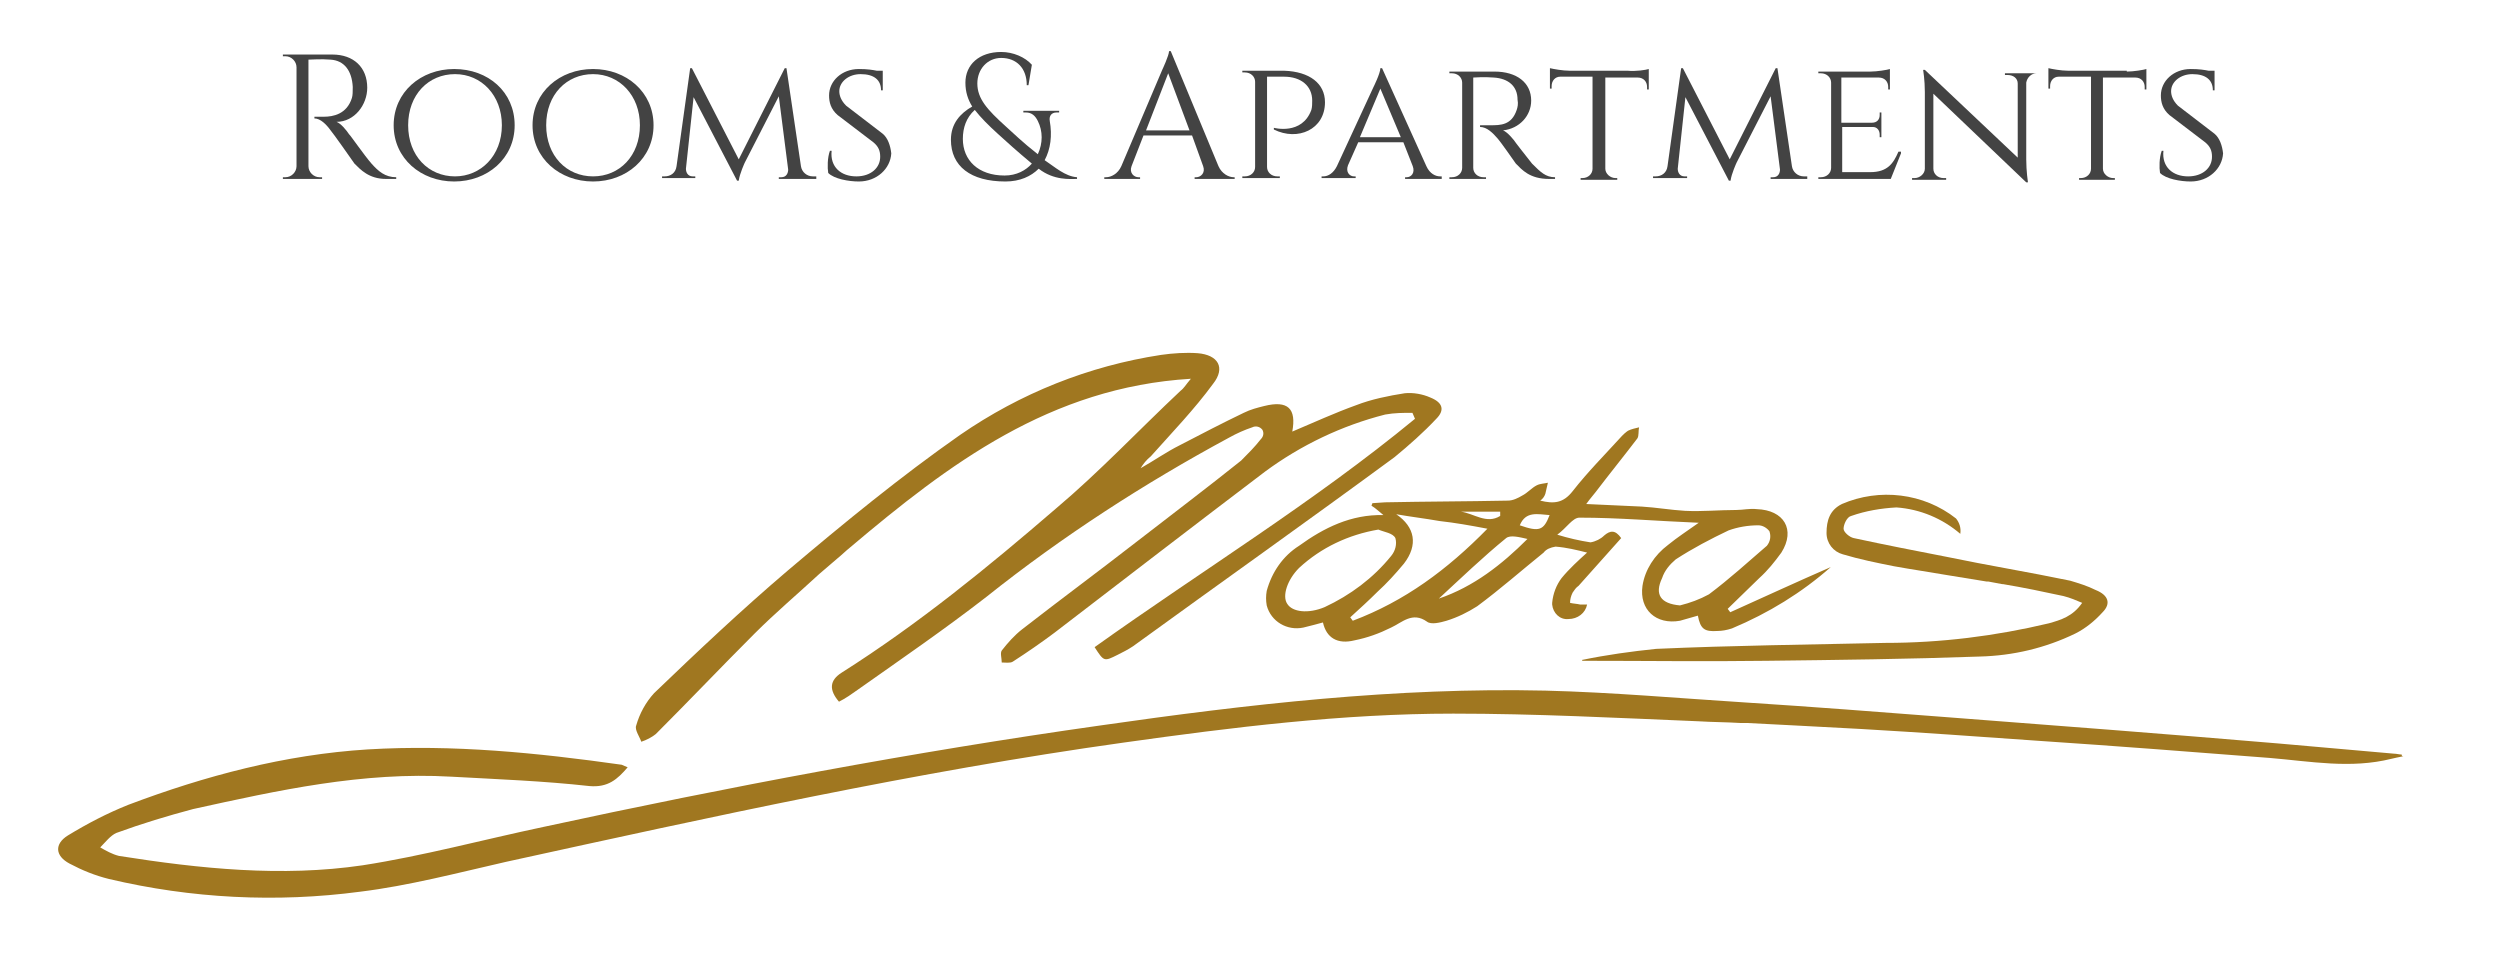 <?xml version="1.0" encoding="utf-8"?>
<!-- Generator: Adobe Illustrator 22.1.0, SVG Export Plug-In . SVG Version: 6.00 Build 0)  -->
<svg version="1.1" id="Livello_1" xmlns="http://www.w3.org/2000/svg" xmlns:xlink="http://www.w3.org/1999/xlink" x="0px" y="0px"
	 viewBox="0 0 293.4 112.2" style="enable-background:new 0 0 293.4 112.2;" xml:space="preserve">
<style type="text/css">
	.st0{enable-background:new    ;}
	.st1{fill:#434343;}
	.st2{fill:#A07720;}
</style>
<g id="Group_58" transform="translate(-38 -7488)">
	<g class="st0">
		<path class="st1" d="M81.6,7507.2c0.8,0.9,1.6,1.6,2.9,1.6v0.2h-1.2c-2,0-3-1.1-3.7-1.8c-0.2-0.3-2.6-3.7-2.8-3.9
			c-0.5-0.7-1.2-1.4-1.9-1.4v-0.2c0,0,0.5,0,1.1,0c1.1,0,2.7-0.3,3.3-2.2c0.1-0.3,0.1-0.8,0.1-1.3c-0.1-1.9-1-3.1-2.6-3.2
			c-1.1-0.1-2.3,0-2.6,0v12.5h0c0,0.7,0.6,1.3,1.3,1.3h0.3l0,0.2h-4.6l0-0.2h0.3c0.7,0,1.3-0.6,1.3-1.3v-11.6h0
			c0-0.7-0.6-1.3-1.3-1.3l-0.3,0l0-0.2H73v0h4c2.5,0,4.1,1.5,4.1,3.9c0,2-1.5,4-3.6,4c0.5,0.2,1.1,0.9,1.5,1.5
			C79,7503.7,80.8,7506.3,81.6,7507.2L81.6,7507.2z"/>
		<path class="st1" d="M98.4,7502.7c0,3.9-3.2,6.6-7.1,6.6c-3.9,0-7.1-2.7-7.1-6.6c0-3.9,3.2-6.6,7.1-6.6
			C95.3,7496.1,98.4,7498.8,98.4,7502.7z M96.9,7502.7c0-3.5-2.4-6-5.5-6c-3.1,0-5.5,2.4-5.5,6s2.4,6,5.5,6
			C94.4,7508.7,96.9,7506.3,96.9,7502.7z"/>
		<path class="st1" d="M114.7,7502.7c0,3.9-3.2,6.6-7.1,6.6c-3.9,0-7.1-2.7-7.1-6.6c0-3.9,3.2-6.6,7.1-6.6
			C111.5,7496.1,114.7,7498.8,114.7,7502.7z M113.1,7502.7c0-3.5-2.4-6-5.5-6c-3.1,0-5.5,2.4-5.5,6s2.4,6,5.5,6
			C110.7,7508.7,113.1,7506.3,113.1,7502.7z"/>
		<path class="st1" d="M133.8,7508.8v0.2h-3.2h-1.2v-0.2h0.3c0.6,0,0.8-0.5,0.8-0.9l-1.1-8.6l-4,7.8c0,0-0.6,1.3-0.7,2.1h-0.2
			l-5.1-9.8l-0.9,8.4h0c0,0.4,0.2,0.9,0.8,0.9h0.3v0.2h-1.2h-2.7v-0.2h0.3c0.7,0,1.3-0.4,1.4-1.2l1.6-11.5h0.2l5.5,10.7l5.4-10.7
			h0.2l1.7,11.5c0.1,0.7,0.7,1.2,1.4,1.2H133.8z"/>
		<path class="st1" d="M138.8,7509.3c-1.2,0-2.9-0.3-3.6-1c-0.1-0.6-0.1-1.8,0.2-2.6h0.2c-0.2,1.9,1.1,3,2.9,3c1.7,0,2.8-1,2.8-2.3
			c0-0.7-0.2-1.2-0.8-1.7l-4.2-3.2c-0.8-0.7-1-1.5-1-2.3c0-1.7,1.5-3.1,3.5-3.1c1,0,1.6,0.1,2.1,0.2h0.7l0,0.2h0l0,2.1h-0.2
			c0-1.2-0.8-1.9-2.4-1.9c-1.4,0-2.5,0.9-2.5,2c0,0.5,0.2,1.1,0.8,1.7l4.3,3.3c0.6,0.5,0.9,1.4,1,2.3
			C142.5,7507.8,140.9,7509.3,138.8,7509.3z"/>
		<path class="st1" d="M164.4,7508.8v0.2c-0.8,0-2.7,0.2-4.5-1.2c-0.9,0.9-2.2,1.5-3.9,1.5c-4.1,0-6.4-1.8-6.4-4.9
			c0-1.9,1.1-3.1,2.5-3.9c-0.5-0.8-0.8-1.7-0.8-2.8c0-2.1,1.6-3.6,4.2-3.6c1.4,0,2.8,0.6,3.6,1.5l-0.4,2.4h-0.2c0-2-1.2-3.2-3-3.2
			c-1.6,0-2.8,1.3-2.8,3c0,1.8,1.2,3.1,3.3,5c0.9,0.8,2,1.9,3.8,3.3c0.6-1.3,0.6-2.7,0-3.9c-0.3-0.6-0.7-1-1.4-1l-0.3,0v-0.2h4.2
			v0.2l-0.3,0c-0.6,0-0.9,0.4-0.8,1c0.3,1.7,0.1,3.3-0.6,4.6C161.8,7507.6,163,7508.7,164.4,7508.8z M159.1,7507.2
			c-1.8-1.5-2.9-2.5-4-3.5c-1.1-1-2-1.9-2.7-2.8c-1,0.9-1.4,2.1-1.4,3.4c0,2.5,1.8,4.3,4.9,4.3
			C157.3,7508.6,158.4,7508,159.1,7507.2z"/>
		<path class="st1" d="M182.9,7508.8v0.2h-4.7v-0.2h0.2c0.5,0,1.1-0.5,0.8-1.3l-1.3-3.6h-5.7l-1.4,3.6c-0.3,0.8,0.3,1.3,0.8,1.3h0.2
			v0.2h-4.2v-0.2h0.2c0.6,0,1.4-0.4,1.8-1.3l4.8-11.3c0,0,0.8-1.7,0.8-2.2h0.2l5.6,13.5c0.4,0.9,1.2,1.3,1.8,1.3H182.9z
			 M177.6,7503.3l-2.5-6.7l-2.6,6.7H177.6z"/>
		<path class="st1" d="M193.5,7500c0,3.2-3.2,4.6-6,3.2l0-0.2c0,0,3.3,0.9,4.4-2.1c0.1-0.3,0.1-0.8,0.1-1.1c0-1.7-1.3-2.8-3.3-2.8
			h-2v10.6c0,0.6,0.5,1.1,1.2,1.1h0.3l0,0.2h-4.4l0-0.2h0.3c0.7,0,1.2-0.5,1.2-1.1v-10h0c0-0.6-0.5-1.1-1.2-1.1h-0.3l0-0.2h4.9
			C191.7,7496.4,193.5,7497.8,193.5,7500z"/>
		<path class="st1" d="M207.2,7508.8v0.2h-4.3v-0.2h0.2c0.5,0,1-0.5,0.7-1.3l-1.1-2.8h-5.3l-1.2,2.7c-0.3,0.8,0.2,1.3,0.7,1.3h0.2
			v0.2h-4v-0.2h0.2c0.6,0,1.2-0.4,1.6-1.2l4.3-9.3c0,0,0.8-1.6,0.8-2.2h0.2l5.2,11.5c0.4,0.9,1.1,1.2,1.6,1.2H207.2z M202.4,7504.1
			l-2.4-5.7l-2.4,5.7H202.4z"/>
		<path class="st1" d="M220.5,7508.8v0.2h-0.7c-2.3,0-3.2-1.1-3.9-1.8c-0.2-0.3-1.9-2.7-2.1-2.9c-0.6-0.7-1.3-1.4-2.1-1.4v-0.2
			c0,0,0.5,0,1.2,0c1.2,0,2.5,0,3.1-1.8c0.1-0.3,0.2-0.7,0.1-1.2c0-1.6-1.1-2.5-2.8-2.6c-1.2-0.1-2.2,0-2.4,0v10.6
			c0,0.6,0.5,1.1,1.2,1.1h0.3l0,0.2h-4.3l0-0.2h0.3c0.7,0,1.2-0.5,1.2-1.1v-10c0-0.6-0.5-1.1-1.2-1.1h-0.3l0-0.2h5.3
			c2.6,0,4.3,1.3,4.3,3.4c0,1.8-1.4,3.3-3.3,3.5c0.5,0.2,1.2,1,1.6,1.6c0,0,1,1.3,1.8,2.3C218.8,7508.2,219.4,7508.8,220.5,7508.8z"
			/>
		<path class="st1" d="M231.5,7496.1v2.4l-0.2,0v-0.3c0-0.6-0.4-1.1-1.1-1.1h-3.8v10.7c0,0.6,0.6,1.1,1.2,1.1l0.2,0l0,0.2h-4.3
			l0-0.2l0.2,0c0.7,0,1.2-0.5,1.2-1.1V7497h-3.8c-0.6,0-1,0.5-1,1.1l0,0.3l-0.2,0v-2.4c0.4,0.1,1.5,0.3,2.3,0.3h0h6.8h0
			C230,7496.4,231.2,7496.2,231.5,7496.1z"/>
		<path class="st1" d="M250.1,7508.8v0.2H247h-1.2v-0.2h0.3c0.6,0,0.8-0.5,0.8-0.9l-1.1-8.6l-4,7.8c0,0-0.6,1.3-0.7,2.1h-0.2
			l-5.1-9.8l-0.9,8.4h0c0,0.4,0.2,0.9,0.8,0.9h0.3v0.2h-1.2H232v-0.2h0.3c0.7,0,1.3-0.4,1.4-1.2l1.6-11.5h0.2l5.5,10.7l5.4-10.7h0.2
			l1.7,11.5c0.1,0.7,0.7,1.2,1.4,1.2H250.1z"/>
		<path class="st1" d="M261.1,7506l-1.2,3h-8.5l0-0.2h0.3c0.7,0,1.2-0.5,1.2-1.1v-10c0-0.6-0.5-1.1-1.2-1.1h-0.3l0-0.2h6.1
			c0.8,0,2-0.2,2.3-0.3v2.4l-0.2,0l0-0.3c0-0.6-0.4-1.1-1.1-1.1h-4.4v5.3h3.6c0.6,0,0.9-0.4,0.9-0.9v-0.3l0.2,0v2.9l-0.2,0v-0.3
			c0-0.5-0.3-0.9-0.8-0.9h-3.6v5.3h3.3c2,0,2.7-1,3.3-2.4H261.1z"/>
		<path class="st1" d="M277.4,7496.6H277c-0.6,0-1.1,0.5-1.2,1.1v9c0,1.4,0.2,2.7,0.2,2.7h-0.2l-10.9-10.4l0,8.8h0
			c0,0.6,0.5,1.1,1.2,1.1h0.3l0,0.2h-4l0-0.2h0.3c0.6,0,1.2-0.5,1.2-1.1v-9c0-1.4-0.2-2.6-0.2-2.6h0.2l0,0l10.9,10.3v-8.7
			c0-0.6-0.5-1-1.2-1l-0.3,0l0-0.2h4L277.4,7496.6z"/>
		<path class="st1" d="M287.6,7496.4c0.8,0,2-0.2,2.3-0.3v2.4l-0.2,0l0-0.3c0-0.6-0.4-1.1-1.1-1.1h-3.8v10.7c0,0.6,0.6,1.1,1.2,1.1
			l0.2,0l0,0.2H282l0-0.2l0.2,0c0.7,0,1.2-0.5,1.2-1.1V7497h-3.8c-0.6,0-1,0.5-1,1.1v0.3l-0.2,0v-2.4c0.4,0.1,1.5,0.3,2.3,0.3h0
			H287.6L287.6,7496.4L287.6,7496.4z"/>
		<path class="st1" d="M295.1,7509.3c-1.2,0-2.9-0.3-3.6-1c-0.1-0.6-0.1-1.8,0.2-2.6h0.2c-0.2,1.9,1.1,3,2.9,3c1.7,0,2.8-1,2.8-2.3
			c0-0.7-0.2-1.2-0.8-1.7l-4.2-3.2c-0.8-0.7-1-1.5-1-2.3c0-1.7,1.5-3.1,3.5-3.1c1,0,1.6,0.1,2.1,0.2h0.7l0,0.2h0l0,2.1h-0.2
			c0-1.2-0.8-1.9-2.4-1.9c-1.4,0-2.5,0.9-2.5,2c0,0.5,0.2,1.1,0.8,1.7l4.3,3.3c0.6,0.5,0.9,1.4,1,2.3
			C298.8,7507.8,297.2,7509.3,295.1,7509.3z"/>
	</g>
</g>
<g id="Group_54" transform="translate(-0.138 -0.149)">
	<path id="Path_142" class="st2" d="M215,66.7c-3.4,3-7.3,5.4-11.6,7.2c-0.6,0.2-1.2,0.3-1.7,0.3c-1.5,0.1-2-0.2-2.3-1.8
		c-0.7,0.2-1.4,0.4-2.1,0.6c-2.8,0.5-4.8-1.3-4.4-4.1c0.3-1.9,1.4-3.6,3-4.8c1.1-0.9,2.2-1.6,3.6-2.6c-4.9-0.2-9.4-0.6-14-0.6
		c-0.8,0-1.5,1.2-2.6,2c1.3,0.4,2.6,0.7,3.9,0.9c0.6-0.1,1.2-0.4,1.6-0.8c0.7-0.6,1.3-0.7,2,0.3c-1.7,1.9-3.3,3.7-5,5.6
		c-0.3,0.2-0.5,0.5-0.7,0.8c-0.2,0.4-0.3,0.8-0.3,1.2c0.4,0.1,0.8,0.1,1.2,0.2c0.3,0,0.5,0,0.8,0c-0.2,1-1.1,1.7-2.2,1.7
		c-1,0.1-1.8-0.7-1.9-1.7c0-0.1,0-0.2,0-0.2c0.1-1.1,0.5-2.1,1.1-2.9c0.9-1.1,2-2.1,3-3c-1.2-0.3-2.4-0.6-3.7-0.7
		c-0.6,0.1-1.1,0.3-1.4,0.7c-2.6,2.1-5.1,4.3-7.8,6.3c-1.1,0.7-2.3,1.3-3.6,1.7c-0.7,0.2-1.8,0.5-2.3,0.1c-1.7-1.2-2.9,0.1-4.2,0.7
		c-1.4,0.7-2.8,1.2-4.3,1.5c-2,0.5-3.3-0.3-3.7-2.1c-0.7,0.2-1.5,0.4-2.3,0.6c-1.9,0.4-3.8-0.7-4.3-2.6c-0.1-0.6-0.1-1.1,0-1.7
		c0.6-2.2,1.9-4.1,3.8-5.3c2.9-2.1,6.1-3.7,9.9-3.6c-0.5-0.4-0.9-0.8-1.4-1.1c0-0.1,0.1-0.2,0.1-0.3l1.5-0.1
		c4.8-0.1,9.6-0.1,14.4-0.2c0.6,0,1.2-0.3,1.7-0.6c0.6-0.3,1.1-0.9,1.7-1.2c0.4-0.2,0.9-0.2,1.3-0.3c-0.1,0.4-0.2,0.9-0.3,1.3
		c-0.1,0.3-0.3,0.6-0.6,0.8c1.6,0.4,2.7,0.3,3.8-1.1c1.8-2.3,3.8-4.3,5.8-6.5c0.2-0.2,0.4-0.4,0.7-0.6c0.4-0.2,0.9-0.3,1.3-0.4
		c-0.1,0.4,0,1-0.2,1.3c-1.6,2.1-3.3,4.2-4.9,6.3c-0.3,0.4-0.6,0.7-1.1,1.4c2.3,0.1,4.4,0.2,6.5,0.3c1.7,0.1,3.4,0.4,5.1,0.5
		c2,0.1,4-0.1,6-0.1c0.8,0,1.6-0.2,2.4-0.1c3.2,0.1,4.6,2.4,2.9,5.1c-0.8,1.1-1.6,2.1-2.6,3c-1.2,1.2-2.5,2.4-3.7,3.6l0.3,0.4
		C207.2,70.2,211.1,68.4,215,66.7z M161.9,62.3c-3.5,0.6-6.7,2.1-9.3,4.5c-1.4,1.4-2,3.3-1.4,4.2c0.6,1,2.5,1.2,4.4,0.4
		c3-1.4,5.7-3.4,7.8-6c0.5-0.6,0.7-1.4,0.5-2.1C163.6,62.7,162.6,62.6,161.9,62.3L161.9,62.3z M197.3,71.2c1.2-0.3,2.3-0.7,3.4-1.3
		c2.4-1.8,4.6-3.8,6.8-5.7c0.4-0.5,0.5-1.1,0.3-1.7c-0.3-0.4-0.8-0.7-1.3-0.7c-1.2,0-2.4,0.2-3.5,0.6c-2.1,1-4.2,2.1-6.2,3.4
		c-0.7,0.6-1.3,1.3-1.6,2.2C194.3,69.9,195,71,197.3,71.2L197.3,71.2z M174.7,62.2c-2.1-0.4-3.8-0.7-5.6-0.9
		c-1.7-0.3-3.4-0.5-5.1-0.8c2.2,1.5,2.6,3.6,0.9,5.8c-1,1.2-2,2.3-3.1,3.3c-1,1-2.1,2-3.2,3c0.1,0.1,0.2,0.3,0.3,0.4
		C165,70.7,170,67,174.7,62.2L174.7,62.2z M169,70.4c4.1-1.4,7.4-4,10.4-7c-0.9-0.2-2-0.5-2.5-0.1C174.2,65.5,171.6,68,169,70.4
		L169,70.4z M178.5,61.8c2.3,0.8,2.8,0.6,3.5-1.2C180.6,60.5,179.2,60.1,178.5,61.8L178.5,61.8z M176.2,60.7c0-0.2,0-0.4,0-0.5h-4.6
		C173.1,60.4,174.6,61.7,176.2,60.7L176.2,60.7z"/>
	<path id="Path_155" class="st2" d="M168,46.8c-0.9-0.4-2-0.6-3-0.5c-1.9,0.3-3.9,0.7-5.7,1.4c-2.5,0.9-4.9,2-7.5,3.1
		c0.5-2.7-0.5-3.7-3.3-3c-0.8,0.2-1.6,0.4-2.4,0.8c-2.5,1.2-5,2.5-7.5,3.8c-1.6,0.8-3,1.8-4.6,2.7c0.3-0.5,0.7-1,1.2-1.4
		c2.5-2.8,5.1-5.5,7.3-8.5c1.5-1.9,0.6-3.4-1.8-3.6c-1.4-0.1-2.9,0-4.3,0.2c-8.5,1.3-16.5,4.5-23.6,9.4c-7,4.9-13.7,10.4-20.2,15.9
		c-5.4,4.6-10.6,9.5-15.7,14.4c-1,1.1-1.7,2.4-2.1,3.8c-0.2,0.5,0.4,1.3,0.6,1.9c0.6-0.2,1.2-0.5,1.7-0.9c3.9-3.9,7.7-7.9,11.6-11.8
		c2.4-2.4,5-4.6,7.6-7l0,0l2.1-1.8l0,0c0.5-0.4,1-0.9,1.5-1.3l0,0l0,0c11.6-9.8,23.5-18.8,40-19.8c-0.6,0.7-0.8,1.1-1.2,1.4
		c-4.9,4.6-9.5,9.5-14.6,13.8c-8,6.9-16.2,13.6-25.2,19.3c-1.4,0.9-1.5,2-0.3,3.4c0.8-0.4,1.5-0.9,2.2-1.4
		c5.1-3.6,10.2-7.1,15.1-10.9c8.9-7.1,18.5-13.3,28.5-18.7c0.9-0.5,1.8-0.9,2.7-1.2c0.4-0.2,0.9-0.1,1.2,0.3
		c0.2,0.4,0.1,0.8-0.2,1.1c-0.7,0.9-1.5,1.7-2.3,2.5c-4,3.2-8.1,6.3-12.1,9.4c-4.5,3.5-9.1,6.9-13.6,10.4c-0.9,0.7-1.7,1.6-2.4,2.5
		c-0.2,0.3,0,0.9,0,1.4c0.4,0,1,0.1,1.3-0.1c1.7-1.1,3.3-2.2,4.9-3.4c8.2-6.3,16.4-12.6,24.7-18.9c4.2-3.1,9-5.4,14.1-6.7
		c1.1-0.2,2.1-0.2,3.2-0.2c0.1,0.2,0.2,0.5,0.3,0.7c-11.9,9.8-25,17.8-37.6,26.8c1.1,1.7,1.1,1.7,2.7,0.9c0.6-0.3,1.2-0.6,1.8-1
		c10.2-7.4,20.5-14.7,30.7-22.2c1.7-1.4,3.4-2.9,4.9-4.5C169.7,48.3,169.5,47.4,168,46.8z"/>
	<path id="Path_156" class="st2" d="M246.1,69.4c-1-0.5-2-0.8-3-1.1c-4.8-1-9.7-1.8-14.5-2.8c-3.6-0.7-7.2-1.4-10.9-2.2
		c-0.5-0.1-1.2-0.7-1.2-1.1c0-0.5,0.4-1.4,0.9-1.5c1.7-0.6,3.5-0.9,5.3-1c2.8,0.2,5.4,1.3,7.5,3.1c0.1-0.7-0.1-1.3-0.5-1.8
		c-3.8-3-9-3.6-13.4-1.7c-1.4,0.7-1.8,1.9-1.8,3.4c0,1.2,0.8,2.2,1.9,2.5c2,0.6,4,1,6,1.4c2.2,0.4,4.3,0.7,6.6,1.1l0,0l4.3,0.7
		c0.1,0,0.1,0,0.2,0c0.5,0.1,1.1,0.2,1.6,0.3h0.1l0,0c2.4,0.4,4.8,0.9,7.1,1.4c0.8,0.2,1.5,0.5,2.2,0.8c-1.1,1.6-2.5,2-3.9,2.4
		c-6.3,1.5-12.7,2.3-19.2,2.3c-9,0.2-17.9,0.3-26.9,0.7c-2.9,0.3-5.8,0.7-8.7,1.3c0,0.1,0.1,0.1,0.1,0.1c7.2,0,14.4,0.1,21.6,0
		c8.3-0.1,16.7-0.2,25-0.5c3.9-0.1,7.7-1,11.2-2.7c1.2-0.6,2.3-1.5,3.2-2.5C247.9,71,247.6,70,246.1,69.4z"/>
	<path id="Path_157" class="st2" d="M282,88.7c-0.3,0-0.6-0.1-0.9-0.1c-4.5-0.4-9-0.8-13.6-1.2c-13-1.1-26-2.1-39.1-3.1
		c-7.8-0.6-15.5-1.2-23.3-1.7c-7.9-0.5-15.7-1.2-23.6-1.4c-17.5-0.4-34.9,1.6-52.3,4.1c-21.9,3.1-43.6,7.2-65.3,11.9
		c-7.1,1.5-14.1,3.4-21.2,4.5c-9.5,1.4-19.1,0.4-28.6-1.1c-0.8-0.2-1.5-0.6-2.2-1c0.6-0.6,1.2-1.4,1.9-1.7c3-1.1,6-2,9-2.8
		c10-2.2,19.9-4.4,30.3-3.8c5.4,0.3,10.8,0.5,16.2,1.1c2.2,0.2,3.3-0.8,4.5-2.2c-0.2-0.1-0.5-0.2-0.7-0.3
		c-9.9-1.4-19.8-2.4-29.8-1.8c-9.7,0.6-19.1,3.1-28.1,6.5c-2.5,1-4.8,2.2-7.1,3.6c-1.6,1-1.5,2.4,0.2,3.3c1.5,0.8,3,1.4,4.6,1.8
		c9.7,2.3,19.7,2.8,29.5,1.5c5.7-0.7,11.4-2.2,17.1-3.5c24.2-5.3,48.2-10.6,72.5-14c12.8-1.8,25.7-3.4,38.7-3.4
		c9.6,0,19.2,0.5,28.8,0.9c1.6,0.1,3.3,0.1,4.9,0.2l0,0h0.8c1.9,0.1,3.8,0.2,5.8,0.3l7.5,0.4l0,0c6.9,0.4,14,0.9,21,1.4
		c9,0.6,18,1.3,27,2c4.8,0.4,9.5,1.3,14.3,0.1c0.4-0.1,0.9-0.2,1.4-0.3C282,88.9,282,88.8,282,88.7z"/>
</g>
</svg>
